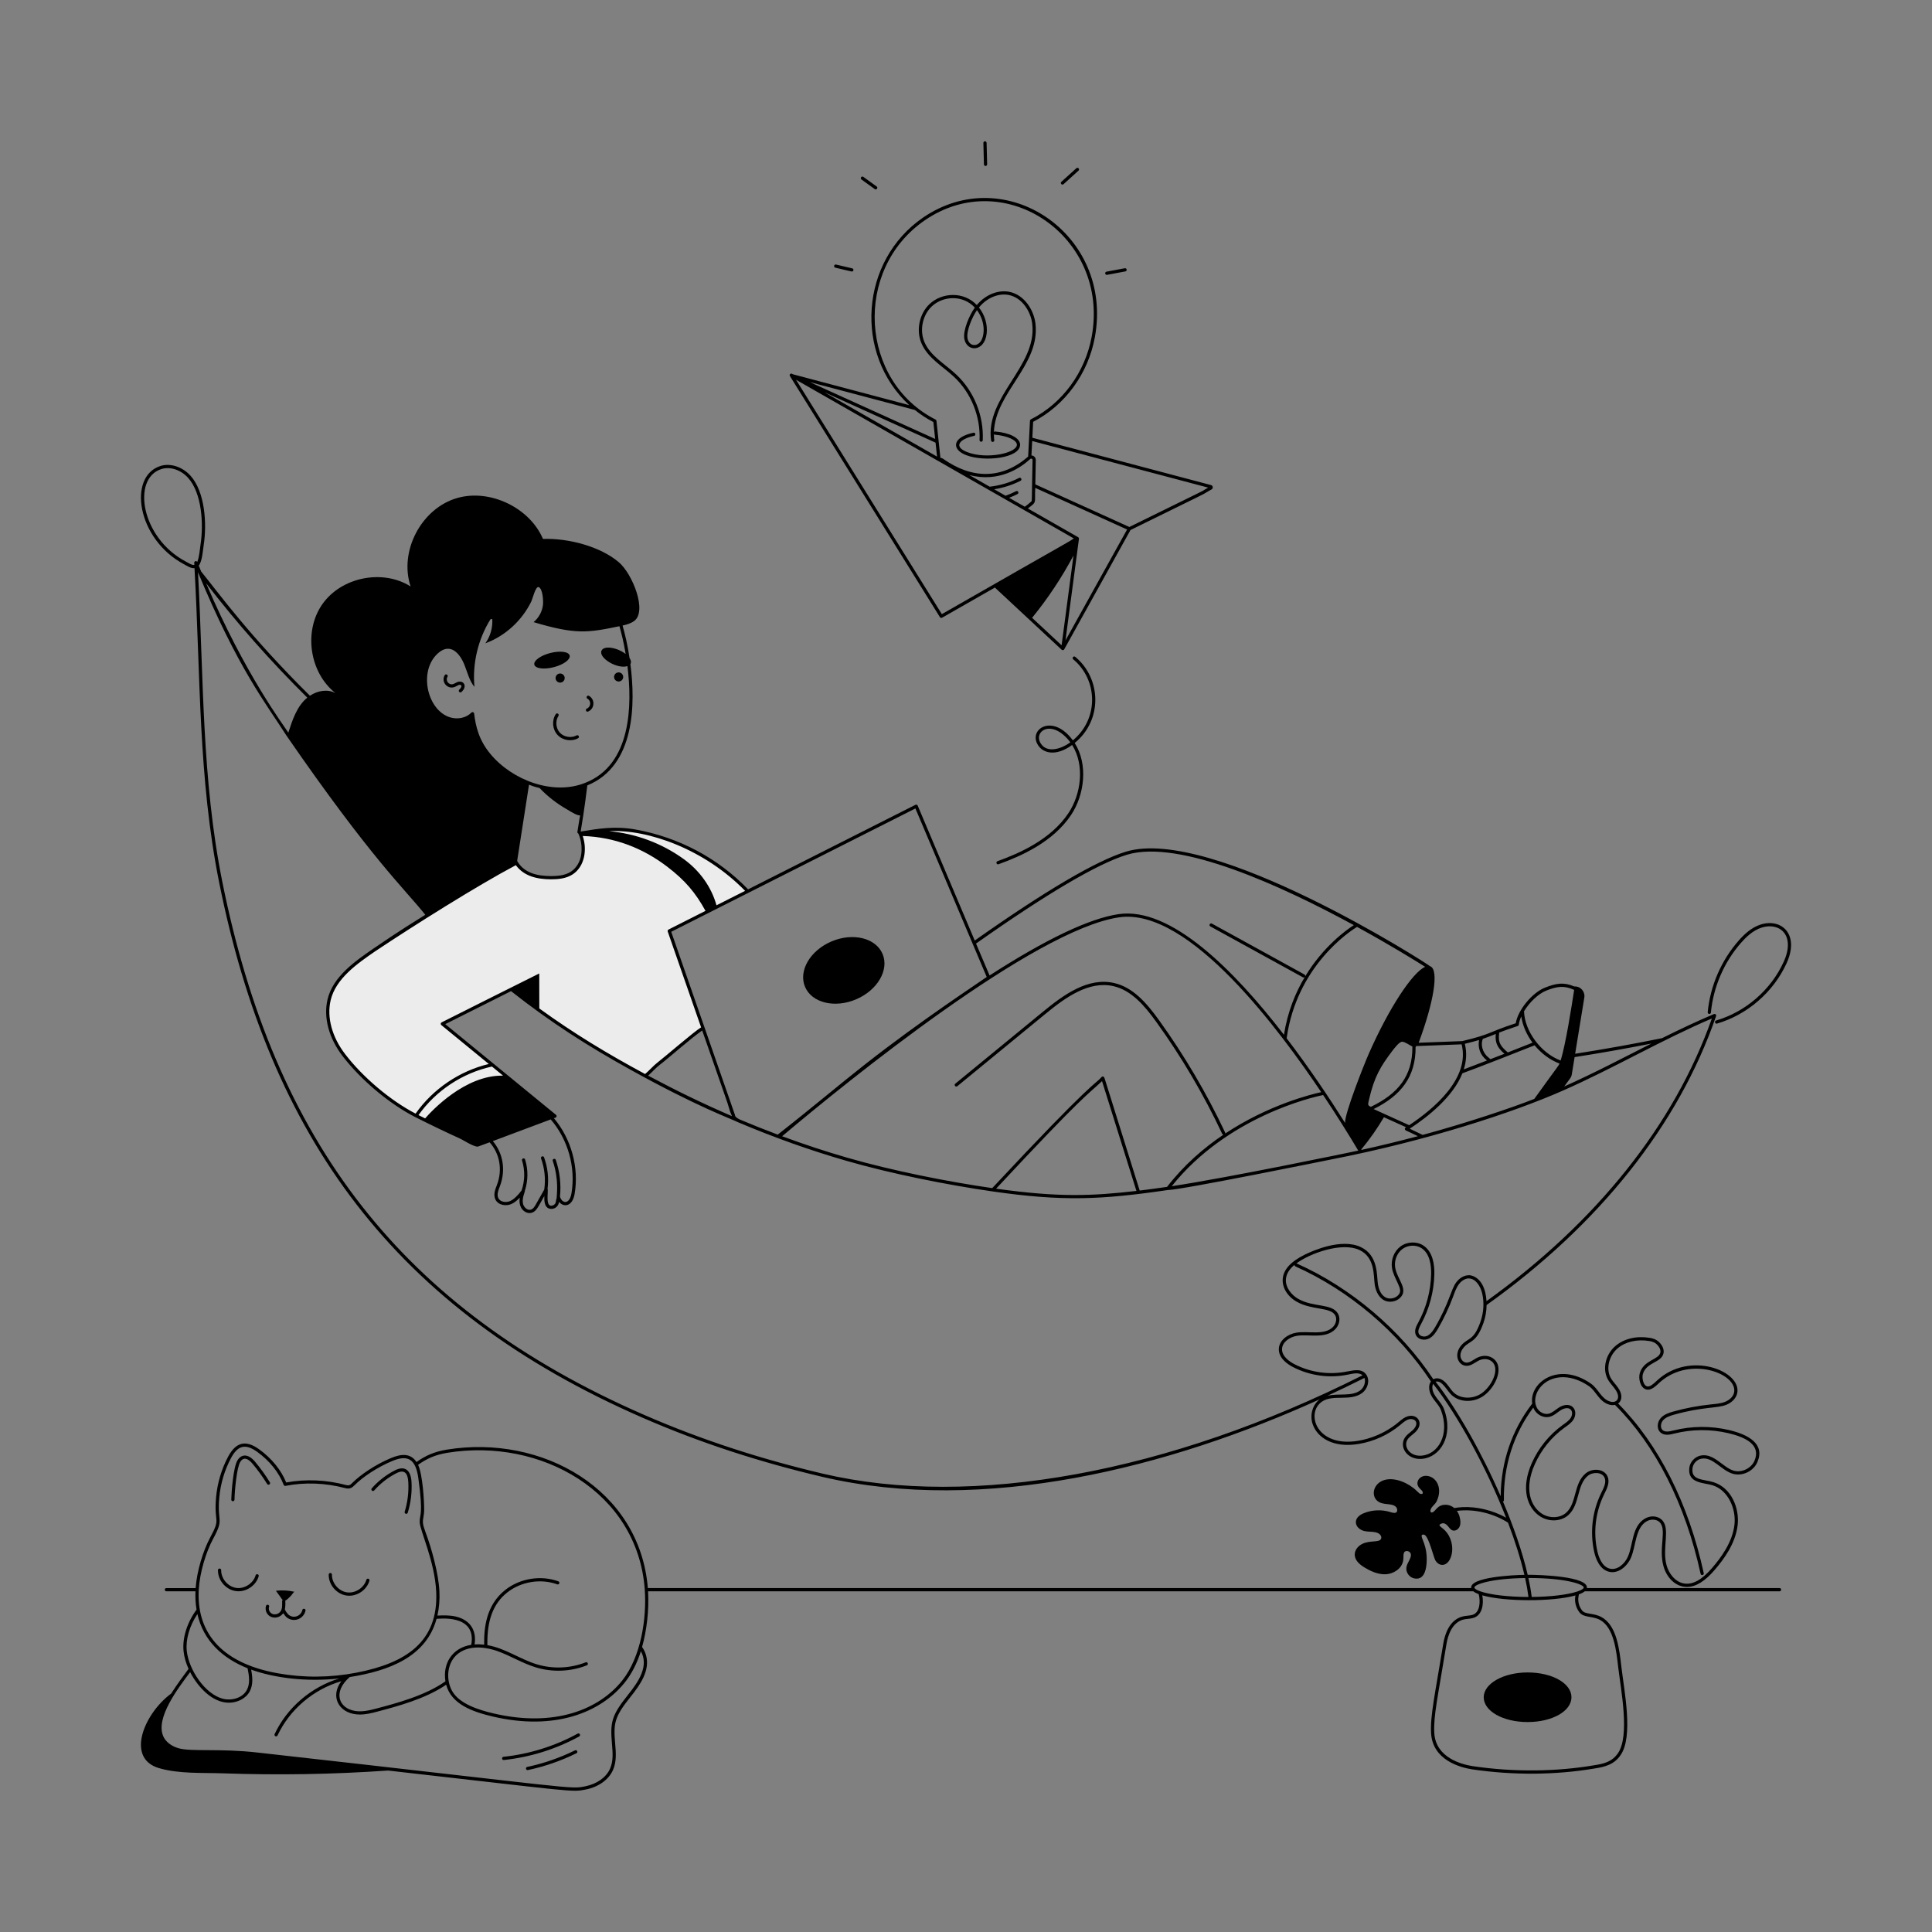 <svg xmlns="http://www.w3.org/2000/svg" enable-background="new 0 0 600 600" viewBox="0 0 600 600" id="creative-employee">
  <rect x="0" y="0" width="600" height="600" fill="#808080" stroke="none"/>
  <path fill="#ececec" d="M232.229,276.805l-12.44,6.28
		c-3.055-5.684-6.333-9.795-12.26-14.32
		c-13.394-10.213-25.785-9.44-27.2-10.01c5.95-0.99,10.95-1.75,17.01-0.64
		C210.779,260.565,222.879,267.005,232.229,276.805z"></path>
  <path fill="#ececec" d="M158.349,307.425l0.42-0.21c12.062,9.542,24.805,17.959,42.25,27.27
		c-0.2-0.12-0.39-0.24-0.58-0.37c1.47-1.2,2.71-2.72,4.21-3.87
		c1.269-0.962,13.037-10.97,13.69-10.97c-2.62-7.537-10.097-28.982-10.5-30.15
		c1.222-0.618-4.426,2.237,11.95-6.04c-3.061-5.696-6.34-9.801-12.26-14.32
		c-13.394-10.213-25.785-9.44-27.2-10.01c-0.02,0-0.04,0.01-0.07,0.01
		c-0.05,0.01-0.1,0.01-0.15,0.02c1.848,4.107,1.313,9.864-2.57,12.36
		c-1.87,1.21-4.2,1.44-6.43,1.43c-3.75-0.018-6.824-0.6-9.5-3.07
		c-0.57-0.54-1.35-1.38-1.49-2.05c0.01-0.01,0.01-0.01,0-0.02
		c-0.01-0.05-0.01-0.11-0.01-0.16c-0.03,0.24-1.04,0.98-1.23,1.17
		l-0.93,0.9"></path>
  <path fill="#ececec" d="M163.619,304.785c-0.101,0.05-5.619,2.815-5.27,2.64
		l-20.98,10.53l34.99,28.66c0,0-23.89,8.95-23.91,8.95
		c-0.82,0.31-4.41-1.97-5.15-2.31c-4.72-2.16-9.4-4.4-14.03-6.74
		c-8.19-4.15-16.88-11.54-22.49-18.86
		c-3.71-4.85-5.97-11.18-4.58-17.13c1.67-7.12,8.74-11.86,14.4-15.76
		c9.805-6.767,29.649-19.054,43.35-26.51"></path>
  <path d="m306.567 51.028-.172-6.663c-.007-.276-.249-.48-.513-.487-.276.007-.494.237-.487.513l.172 6.662C305.585 51.718 306.583 51.693 306.567 51.028zM330.294 57.197l4.647-4.208c.492-.445-.183-1.185-.671-.741l-4.647 4.208C329.125 56.906 329.813 57.634 330.294 57.197zM271.664 58.724c.529.383 1.128-.418.586-.811l-4.129-2.983c-.539-.387-1.121.424-.586.811L271.664 58.724zM552.649 493.185h-59.827c.538-3.642-14.651-4.142-18.386-4.122-1.734-7.522-4.628-15.551-7.666-22.725.166-.083.282-.253.279-.452-.162-10.618 2.997-20.531 9.126-28.745.872 2.205 3.107 3.289 4.951 2.888 1.41-.307 2.43-1.338 3.54-2.053.974-.628 2.297-.961 3.058-.29.701.618.597 1.823.091 2.63-.563.899-1.523 1.533-2.5 2.229-4.193 3.026-7.518 7.125-9.613 11.854-3.505 7.911-1.404 13.901 2.567 16.507 2.73 1.791 6.488 1.646 8.743-.336 3.677-3.233 2.621-9.431 6.121-12.262 1.551-1.254 4.415-1.194 5.191.622.634 1.484-.327 3.253-1.061 4.744-2.774 5.659-3.542 12.163-2.163 18.312.446 1.987 1.64 5.428 4.624 6.147 2.867.687 5.624-1.71 6.76-4.321 1.635-3.761 1.329-9.263 4.872-11.344 1.323-.776 3.04-.689 3.997.204 2.445 2.28-.356 7.99 1.268 13.777.974 3.471 3.706 6.385 7.278 6.385 2.734 0 5.545-1.719 8.558-5.222 2.785-3.238 6.56-8.22 7.195-14.079.551-5.083-1.879-11.441-7.469-13.212-3.208-1.017-7.032-.484-6.561-4.356.168-1.39 1.282-2.623 2.648-2.931 3.595-.815 6.321 3.691 9.945 4.679 2.961.809 6.352-.831 7.561-3.651 2.429-5.664-2.802-8.532-8.772-9.943-5.659-1.337-11.631-1.297-17.271.117-1.363.342-2.553.572-3.338-.064-.864-.7-.674-2.228.082-3.087.849-.966 2.188-1.402 3.487-1.765 8.808-2.461 13.279-1.923 16.095-3.023 1.749-.683 3.022-1.977 3.406-3.461 1.791-6.925-14.767-13.68-25.013-3.959-.86.815-2.039 1.931-2.958 1.664-1.21-.353-1.632-2.7-1.271-3.869 1.143-3.704 5.762-3.426 6.395-6.416.172-.816-.057-1.754-.63-2.574-1.06-1.515-2.251-1.981-3.714-2.214-4.049-.646-7.888.261-10.53 2.489-3.08 2.598-4.154 7.012-2.499 10.266.898 1.765 2.864 3.233 3.224 5.016.341 1.684-.923 2.503-2.485 2.01-2.758-.872-3.537-3.906-5.945-5.578-10.017-6.956-19.184-.326-18.196 6.239-6.334 8.198-9.702 18.113-9.792 28.76-5.903-13.593-13.507-26.981-20.208-35.555 2.001-.641 3.521 2.849 5.073 4.219 2.555 2.254 6.792 2.313 9.856.139 3.931-2.791 6.695-9.448 2.566-11.832-1.415-.818-3.237-.753-4.875.171-1.112.63-2.137 1.498-3.216 1.352-.864-.121-1.605-1.001-1.687-2.006-.074-.914.33-1.937 1.108-2.807 1.851-2.065 3.83-1.276 6.021-7.463.643-1.813.969-3.719.991-5.596 34.993-24.96 59.636-55.985 71.268-89.733.141-.409-.271-.792-.666-.624-5.446 2.287-10.818 4.848-16.094 7.474-8.914 1.818-17.979 3.437-27.01 4.849l2.847-17.443c.302-1.836-1.151-3.565-3.095-3.454-3.336-1.423-5.678-.989-9.067.339-4.06 1.593-8.477 6.997-9.13 11.086-8.978 2.919-7.163 3.266-16.544 5.522-.009.002-.016.009-.025.012l-13.582.518c4.684-12.589 6.348-22.54 3.645-23.734-.035-.015-.073-.02-.109-.033-.642-.699-67.845-43.754-94.488-35.565-9.181 2.822-24.969 12.108-46.915 27.585-.087-.205-17.251-40.798-17.718-41.901-.054-.127-.158-.227-.289-.274-.13-.048-.273-.039-.397.023l-51.985 26.257c-9.353-9.691-21.41-16.113-34.9-18.573-6.294-1.153-11.516-.303-17.028.613-.018-.014-.034-.028-.052-.042.232-1.456 1.166-6.867 2.053-14.275 14.887-6.071 14.981-25.43 13.373-37.709.027-.044.07-.078.091-.126.218-.494.063-1.101-.35-1.721-.655-4.308-1.391-7.347-2.169-10.094 1.271-.285 2.544-.643 3.592-1.406 4.159-3.029-.536-14.652-4.724-18.23-5.809-4.963-15.744-7.531-23.59-7.265-4.089-9.655-16.412-15.623-26.597-12.714-11.13 3.17-18.16 16.49-14.51 27.47-8.7-5.47-21.48-2.91-27.39 5.49-5.92 8.4-4.02 21.3 4.07 27.64-2.481-1.341-5.56-.765-7.951.808-18.893-18.69-28.382-31.945-33.763-38.56-.251-.608-.503-1.224-.754-1.841 1.087-1.354 1.292-4.83 1.53-6.366 1.044-6.737.399-16.607-4.129-21.594-2.491-2.744-6.217-3.945-9.27-2.996-10.237 3.192-7.377 22.73 7.275 30.523 1.051.56 2.173 1.348 3.271 1.213 1.9 33.828 1.136 65.042 7.65 97.591 15.799 78.733 54.104 132.554 131.661 166.321 17.78 7.75 36.253 13.719 55.585 18.278 50.307 11.819 107.883-2.893 154.565-24.069-2.216 1.616-3.171 4.888-2.21 7.713 1.403 4.126 6.252 7.495 14.287 6.164 4.744-.787 9.208-2.827 12.907-5.9.819-.688 1.635-1.427 2.573-1.724.811-.257 1.922-.072 2.301.675.418.823-.182 1.919-.963 2.641-.908.839-2.067 1.51-2.675 2.717-1.445 2.866 1.12 6.569 5.487 6.219 5.711-.47 9.96-7.13 6.89-15.426-.948-2.562-3.491-3.96-3.633-6.63-.025-.478.076-.897.26-1.234 7.684 9.846 16.558 26.043 22.64 41.552-4.062-2.269-9.096-3.507-13.583-3.276-.84.043-1.674.147-2.503.28-1.422-1.213-3.529-1.366-4.903-.358-.719.527-1.205 1.447-1.849 1.69-.495.186-.72-.129-.65-.614.161-1.11 1.38-1.669 1.941-2.846 1.852-3.881.058-7.337-2.743-7.824-2.229-.38-3.726 1.438-3.101 3.015.256.648.809 1.046 1.177 1.455.264.292.455.709.308.944-.127.201-.506.221-.766.112-.186-.078-.312-.121-1.036-.851-2.456-2.447-6.668-4.296-9.853-3.485-3.63.925-4.525 4.822-2.373 6.587 1.7 1.396 4.307.549 5.653 1.75.51.455.679 1.461.134 1.809-.528.333-1.52-.049-1.865-.154-2.671-.807-5.567-.678-8.156.364-1.517.611-2.397 1.551-2.478 2.646-.107 1.443 1.191 2.541 2.529 2.88 1.215.307 2.363.166 3.473.387 1.722.344 2.18 1.525 1.736 2.189-.688 1.031-3.299.297-5.676 1.404-1.472.685-2.421 2.003-2.418 3.359.003 1.448.984 2.751 3 3.982 1.609.981 4.048 2.254 6.675 2.129 2.321-.126 4.997-1.695 5.384-4.354.203-1.387-.261-2.805 1.132-2.863.476-.007.981.303 1.162.749.523 1.294-1.152 2.801-1.323 4.437-.151 1.456.881 2.926 2.301 3.277 2.785.692 3.782-1.823 3.983-4.695.384-5.49-1.926-7.927-1.499-8.673.151-.265.642-.26.927-.081 1.334.832 2.748 6.967 3.317 7.929.46.777 1.183 1.282 1.934 1.351 3.509.294 5.126-7.677.141-11.463-.272-.207-.837-.637-.807-.886.04-.332.837-.623 1.242-.566 1.518.21 1.736 2.216 3.211 2.285.895.029 2.045-.83 2.038-2.473-.005-1.394-.396-2.674-1.099-3.659 5.564-.724 11.508.862 15.882 3.657 2.151 5.642 3.905 11.155 5.08 16.205-3.477.064-17.016.692-16.51 4.11H201.193c-2.499-30.741-32.928-47.775-62.364-43.003-3.924.638-6.635 1.839-9.479 3.857-1.86-2.813-4.76-2.544-7.88-1.25-5.006 2.076-9.609 5.308-11.934 7.622-.722.718-1.05 1.045-2.051.779-6.13-1.638-12.553-1.913-18.604-.799-1.562-3.865-4.532-7.511-8.406-10.305-4.196-3.027-7.238-2.174-9.608 2.249-2.062 3.849-3.362 8.219-3.759 12.638-.748 8.331 1.622 6.111-1.823 12.496-2.183 4.044-4.143 10.366-4.525 15.718h-9.09c-.662 0-.661 1 0 1h9.035c-.07 1.763.003 3.696.333 5.693 0 0-0.0 0-0.0.001-2.96 4.025-4.464 8.866-4.024 12.951.197 1.806.726 3.639 1.545 5.447-.946 1.236-3.857 5.211-5.401 7.668-8.413 6.202-14.222 20.121-3.757 23.16 6.15 1.81 13.44 1.39 19.81 1.61 17.126.607 33.992.331 51.304-.864 58.31 6.593 56.949 6.802 61.526 5.864 3.876-.796 6.981-3.029 8.305-5.974 1.19-2.628.939-5.528.696-8.333-.548-6.321-.227-8.188 4.808-14.483 2.951-3.689 6.105-8.152 4.782-12.884-.263-.935-.68-1.792-1.23-2.557 1.431-5.068 2.209-11.404 1.856-17.298h256.294c.404.333.977.633 1.683.9.588 2.376.363 5.765-1.983 6.428-.815.236-1.771.239-2.7.414-4.432.907-5.864 5.705-6.323 8.485-2.521 15.487-4.122 22.481-3.789 27.896.512 8.338 9.054 10.585 12.708 11.166 13.014 1.933 26.244 1.738 38.014-.254 3.432-.521 6.139-1.28 8.129-4.163 3.997-5.767 1.154-19.694.262-27.32-.639-5.462-1.391-12.951-6.228-15.563-2.559-1.355-4.999-.714-6.023-2.068-.709-.912-1.112-2.043-1.166-3.274-.022-.451.099-1.073.2-1.688.777-.282 1.406-.6 1.84-.957h60.474C553.311 494.185 553.311 493.185 552.649 493.185zM484.378 427.745c2.907-.279 6.139.693 9.095 2.747 2.247 1.561 3.064 4.715 6.214 5.71.65.205 1.284.22 1.853.091 12.65 12.636 21.847 30.768 26.598 52.467.14.645 1.118.433.977-.214-4.758-21.736-13.957-39.932-26.607-52.69.066-.048.145-.08.206-.135.699-.628.961-1.58.739-2.68-.431-2.13-2.446-3.566-3.312-5.271-1.427-2.805-.438-6.78 2.251-9.048 2.419-2.041 5.965-2.867 9.728-2.267 1.49.238 2.289.709 3.052 1.8.415.593.586 1.247.471 1.793-.477 2.253-5.122 2.278-6.372 6.328-.524 1.695.108 4.591 1.947 5.124 1.738.508 3.359-1.447 4.465-2.397 9.548-8.233 24.302-2.27 22.816 3.482-.304 1.174-1.351 2.213-2.802 2.779-1.328.519-2.848.638-4.35.787-3.929.4-7.848 1.142-11.65 2.205-1.443.403-2.939.896-3.968 2.068-1.121 1.276-1.291 3.446.039 4.524 1.238 1.005 2.957.573 4.211.257 5.486-1.375 11.294-1.415 16.798-.113 5.265 1.244 10.223 3.586 8.083 8.575-1.003 2.339-3.923 3.748-6.379 3.08-3.391-.924-6.249-5.637-10.429-4.689-1.764.399-3.202 1.991-3.42 3.786-.597 4.917 4.556 4.576 7.252 5.43 4.898 1.552 7.292 7.397 6.776 12.151-.605 5.582-4.262 10.397-6.959 13.534-3.152 3.666-5.995 5.239-8.684 4.803-2.796-.45-4.742-3.129-5.431-5.584-1.543-5.5 1.365-11.519-1.548-14.238-1.26-1.174-3.431-1.364-5.186-.334-4.073 2.393-3.621 7.986-5.283 11.807-.974 2.237-3.27 4.31-5.609 3.747-2.458-.592-3.488-3.633-3.883-5.394-1.33-5.929-.589-12.198 2.084-17.653.883-1.795 1.877-3.717 1.083-5.577-1.052-2.46-4.677-2.674-6.74-1.006-3.872 3.132-2.747 9.295-6.152 12.289-1.929 1.695-5.167 1.803-7.534.251-3.493-2.292-5.544-7.724-2.202-15.266 2.024-4.568 5.234-8.527 9.284-11.449 1.045-.744 2.095-1.443 2.762-2.509.717-1.145.863-2.905-.278-3.911-1.23-1.085-3.064-.571-4.261.199-1.093.706-2.053 1.665-3.211 1.917-1.311.284-2.809-.448-3.557-1.743C475.419 433.957 478.331 428.33 484.378 427.745zM459.75 410.553c-2.078 5.865-3.797 4.867-5.824 7.13-2.525 2.82-1.191 6.14 1.186 6.47 1.482.207 2.735-.844 3.846-1.471 1.306-.738 2.794-.806 3.883-.176 3.36 1.941.707 7.77-2.646 10.151-2.65 1.883-6.436 1.851-8.615-.073-1.303-1.15-2.173-3.331-3.979-4.207-.887-.431-1.75-.429-2.463-.028-10.177-15.377-25.601-28.465-42.425-35.959-.035-.016-.071-.017-.106-.024 4.41-3.258 14.21-6.671 19.539-4.186 4.983 2.322 4.364 8.097 4.79 10.792.211 1.34.869 3.75 2.892 4.837 1.495.804 3.594.518 4.885-.661 2.922-2.671-.841-5.8-1.433-9.531-.341-2.153.55-4.444 2.219-5.701 1.716-1.295 4.224-1.416 5.963-.29 2.569 1.663 3.042 5.28 2.985 8.021-.107 5.245-1.489 10.454-3.997 15.062-.578 1.062-1.37 2.517-.747 3.878.671 1.467 2.685 1.822 4.107 1.103 1.302-.658 2.125-1.947 2.795-3.103 1.84-3.175 3.417-6.529 4.689-9.97.474-1.293.938-2.646 1.713-3.72 1.435-1.99 3.222-1.89 3.122-1.859 2.104 0 3.603 2.297 4.155 4.573C460.977 404.456 460.786 407.632 459.75 410.553zM512.848 324.087c-8.759 4.426-17.755 9.178-27.063 13.322l1.814-2.474c.28-.38.47-.82.54-1.29l.873-5.348C496.973 327.056 504.955 325.646 512.848 324.087zM422.845 357.106c-.03-.051-.061-.104-.092-.156 2.719-3.236 5.004-6.56 7.035-9.984l6.879 3.106c-.179.115-.407.236-.387.553.031.521.392.374 4.046 2.227C434.561 354.389 428.733 355.816 422.845 357.106zM363.891 368.386c17.268-21.652 43.916-27.68 47.024-28.317 4.216 6.31 8.567 13.293 10.904 17.263C419.602 357.812 381.438 365.753 363.891 368.386zM353.942 369.736c-15.001-47.865-9.851-31.655-10.998-35.079-.132-.396-.672-.468-.898-.106-2.212 2.467-2.43.729-33.901 34.43-13.971-2.016-31.22-5.451-45.026-9.446-6.702-1.932-13.501-4.177-20.225-6.665 20.409-17.215 78.211-64.074 104.61-67.98 21.902-3.246 50.383 35.792 62.812 54.285-3.187.693-16.379 3.96-29.805 12.843.017-.098.015-.201-.031-.298-5.756-12.242-12.687-24.011-20.602-34.981-3.712-5.146-7.958-10.095-13.84-11.448-8.123-1.871-15.655 3.601-22.081 8.872l-27.287 22.389c-.51.419.121 1.192.635.773l27.287-22.389c6.241-5.121 13.543-10.438 21.221-8.671 5.56 1.279 9.656 6.07 13.254 11.058 7.878 10.92 14.777 22.636 20.507 34.822.069.146.204.225.35.258-6.122 4.124-12.258 9.426-17.484 16.195C358.792 369.131 354.917 369.62 353.942 369.736zM352.931 369.855c-13.783 1.568-23.963 2.047-43.582-.702 27.589-29.58 28.348-29.093 32.894-33.399C342.571 336.796 352.645 368.944 352.931 369.855zM442.591 300.253c-3.983 1.798-11.205 12.748-17.462 26.901-1.509 3.422-7.527 18.607-7.416 21.564-4.651-7.391-10.946-16.857-18.134-26.269 3.132-22.412 19.594-33.213 21.857-34.599C431.949 293.61 439.987 298.607 442.591 300.253zM453.924 324.33c2.636 10.515-8.536 19.972-16.291 25.111l-11.039-5.014c8.471-4.181 13.083-9.985 13.034-19.248.111-.112.128-.206.137-.308L453.924 324.33zM425.739 343.727c-1.001-.436-.962-.611-.582-2.202 1.624-7.19 3.706-10.492 7.189-15.09.735-.969 2.278-2.977 3.141-2.922.837.071 2.215.997 3.141 1.523C438.72 334.181 434.149 339.688 425.739 343.727zM441.815 352.457l-4.015-1.927c5.715-3.739 13.449-9.886 16.358-17.209 4.693-1.689 17.79-6.851 22.432-8.691 2.079 2.518 4.76 4.548 7.723 5.663-.362.86.087-.024-7.822 10.977C469.749 343.952 455.633 348.714 441.815 352.457zM480.232 307.63c3.263-1.278 5.46-1.67 8.637-.206-.757 4.917-2.667 17.185-4.211 21.93-6.111-2.314-11.133-9.035-11.361-15.292C474.985 311.286 477.714 308.619 480.232 307.63zM471.343 318.641c.187-.06.321-.225.343-.42.089-.796.363-1.666.761-2.554.419 2.857 1.669 5.692 3.494 8.146-2.648 1.05-4.248 1.678-7.68 3.032-2.178-1.898-3.12-2.976-2.672-6.17C466.933 320.146 468.675 319.502 471.343 318.641zM464.529 321.098c-.295 2.848.623 4.364 2.686 6.159-1.0.395-3.891 1.511-4.353 1.683-.266-.223-.327-.303-.618-.537-1.985-1.596-2.439-4.152-1.741-5.775C461.889 322.178 463.096 321.682 464.529 321.098zM459.337 322.99c-.456 2.403.375 4.659 2.281 6.192.074.06.134.11.187.157-2.391.908-4.996 1.941-7.214 2.76.802-2.534 1.005-5.196.332-7.939C456.793 323.705 458.197 323.328 459.337 322.99zM349.926 265.463c16.317-5.018 48.49 9.859 70.509 21.841-2.326 1.505-9.496 6.639-15.104 15.924.076-.225-.008-.477-.223-.596l-28.732-15.795c-.58-.319-1.061.558-.481.876l28.732 15.795c.201.111.437.078.611-.128-2.903 4.846-5.362 10.82-6.497 17.976-15.625-20.252-35.254-39.851-51.385-37.456-9.05 1.339-22.52 7.753-40.034 19.041-.047-.101-4.164-9.807-4.207-9.908C325.069 277.541 340.82 268.262 349.926 265.463zM306.434 303.409c-2.498 1.817-19.888 13.116-37.733 27.103-7.596 5.945-16.014 13.107-27.172 21.854-3.906-1.462-7.839-3.032-11.786-4.698-1.729-.879-1.377-1.192-1.515-1.473-.037-.076-11.382-32.738-19.772-56.82l75.831-38.302C289.646 263.745 306.227 302.977 306.434 303.409zM167.488 313.184l-.019-10.864c-4.204 2.058-30.186 15.12-30.324 15.189-.321.161-.374.602-.093.833l14.751 12.083c-9.112 2.188-17.338 7.753-22.737 15.418-7.805-4.057-16.353-11.265-21.891-18.491-4.087-5.343-5.723-11.435-4.49-16.712 1.59-6.781 8.379-11.457 13.835-15.213 12.202-8.12 31.513-20.288 43.677-26.74 2.544 3.464 6.631 4.369 10.909 4.389 2.002-.003 4.608-.154 6.703-1.509 3.782-2.431 4.594-7.751 3.157-11.944 10.011.332 18.726 3.798 26.259 9.541 5.549 4.236 8.784 8.075 11.874 13.712l-11.485 5.805c-.224.113-.329.373-.248.609.049.141 8.499 24.397 10.365 29.761-2.313 1.413-11.323 9.234-13.386 10.798-1.458 1.119-2.638 2.535-4.005 3.698C188.658 327.265 178.178 320.938 167.488 313.184zM172.608 360.22c-.213-.626-1.16-.304-.946.322 2.015 5.909 1.206 10.555 1.206 11.608-.254.606-.126.743-.312 1.345-.125.399-.494.748-.941.888-2.413.767-1.227-4.426-1.562-5.188.416-3.287.05-6.651-1.085-9.766-.226-.62-1.167-.28-.939.343 1.122 3.079 1.461 6.416.99 9.66-.934 1.695-1.701 2.961-2.465 4.366-.462.852-.939 1.635-1.684 1.869-1.056.335-2.192-.728-2.442-1.815-.407-1.77.654-3.695.586-4.109 1.013-3.111 1.044-6.521.063-9.644-.198-.631-1.152-.332-.954.3.948 3.022.896 6.332-.147 9.321-1.239 1.648-2.453 2.778-3.519 3.264-1.239.565-3.054.349-3.678-.862-.552-1.073-.037-2.413.461-3.71 2.002-5.22.842-10.455-2.184-14.034 3.198-1.195 8.653-3.238 17.977-6.732 5.351 6.192 7.818 14.901 6.438 22.966-.595 3.466-2.81 3.266-3.536 1.12-.007-.019-.02-.034-.029-.052C174.295 367.83 173.856 363.88 172.608 360.22zM132.024 347.331c-.691-.342-1.379-.685-2.057-1.026 5.408-7.616 13.684-13.091 22.81-15.083l3.454 2.829C144.393 333.816 133.982 345.081 132.024 347.331zM167.576 244.736c2.444 2.561 5.353 4.84 8.503 6.619.708.413 3.055 1.979 4.083 1.878-.215 1.168-.153.741-.847 5.094-.061.378.234.479.321.58.075.305 1.363 2.691.876 6.376-.287 2.286-1.5 4.32-3.246 5.443-1.875 1.212-4.283 1.336-6.156 1.35-4.286-.02-8.342-.949-10.486-4.66.322-2.407-1.371 8.756 3.665-23.714C166.073 244.39 166.848 244.551 167.576 244.736zM201.285 334.049c1.269-1.13 2.389-2.426 3.667-3.406 2.697-2.045 9.56-8.164 13.121-10.617 8.384 24.093 7.626 21.712 8.198 23.652.28.953.57 1.936 1.015 2.864.003.029.016.055.021.084C218.016 342.616 209.936 338.664 201.285 334.049zM231.398 276.664l-8.886 4.486c-1.615-5.806-5.301-10.821-10.15-14.333-6.771-4.904-14.887-7.953-23.217-8.686C201.342 257.464 218.902 263.842 231.398 276.664zM192.368 194.479c.664 2.334 1.282 4.753 1.936 8.623-2.459-1.94-6.721-2.792-7.502-1.023-.988 2.236 4.909 5.807 8.054 4.786 1.518 12.1 1.251 30.626-13.094 36.246-9.991 4.042-22.71-.823-29.458-8.957-3.62-4.352-4.571-8.609-5.059-12.561-.051-.417-.565-.588-.855-.287-1.594 1.648-4.293 2.229-6.717 1.441-7.161-2.31-9.867-14.761-3.385-20.098 3.528-2.904 6.414.022 7.938 3.807.943 2.344 1.514 4.919 3.121 6.874-.677-7.29 1.106-14.781 4.966-21l.564-.122c.18 2.671-.579 5.401-2.144 7.575 6.157-2.261 11.382-7.051 14.282-13.023.377-.776 1.323-4.797 2.273-4.43 1.304.505 1.458 4.368 1.343 5.444-.225 2.096-1.295 4.089-2.918 5.436C178.694 197.086 182.441 196.55 192.368 194.479zM95.432 216.663c-3.218 2.615-4.647 7.011-5.89 10.86-1.201-1.938-13.434-17.999-25.534-46.394C73.57 193.542 84.074 205.418 95.432 216.663zM57.607 174.346c-13.822-7.352-16.76-25.785-7.447-28.686 2.689-.839 5.998.252 8.232 2.713 4.321 4.758 4.869 14.399 3.881 20.769-.18 1.16-.386 3.95-1.019 5.379-.259-.479-.965-.26-.933.263.013.217.022.434.035.651C59.653 175.587 58.642 174.896 57.607 174.346zM255.534 457.658c-19.306-4.553-37.729-10.512-55.415-18.222-75.604-32.917-114.964-85.287-131.08-165.6-6.422-32.087-5.763-63.097-7.552-96.123 12.302 29.805 21.331 41.081 27.45 50.695 26.445 38.325 36.375 47.254 43.146 55.688-9.209 5.699-13.203 8.544-16.13 10.505-5.597 3.854-12.562 8.651-14.241 15.809-1.302 5.57.4 11.966 4.67 17.548 5.724 7.468 14.618 14.927 22.661 19.002 4.441 2.245 9.167 4.515 14.047 6.749.708.324 3.904 2.381 5.181 2.381.134 0 .251-.019.354-.058l-.005-.014c.28-.095 1.073-.386 3.433-1.267 2.963 3.292 4.178 8.271 2.251 13.302-.55 1.432-1.174 3.055-.416 4.526.894 1.735 3.296 2.078 4.981 1.314.821-.374 1.677-1.03 2.557-1.958-.588 3.529 1.963 5.246 3.741 4.686 1.435-.451 1.886-1.724 3.88-5.201-.043 1.42.041 2.922.921 3.604 1.154.897 3.302.375 3.666-1.772 1.439 1.804 4.15 1.452 4.82-2.471 1.409-8.233-1.049-17.114-6.425-23.509.17-.064.332-.124.504-.189.359-.135.44-.61.142-.855-4.875-3.993-28.927-23.693-34.395-28.172l20.43-10.25c12.419 9.799 23.81 17.032 36.929 24.312 21.173 11.754 31.384 15.283 33.751 16.492l.003-.006c10.954 4.621 22.017 8.595 33.445 11.89 13.955 4.038 31.39 7.499 45.358 9.505l0-.001c.023.005.044.009.06.011 21.859 3.157 33.892 2.566 54.434-.438.002 0.0.005.003.007.003 4.057 0 50.648-9.482 50.786-9.509 29.684-5.782 56.564-14.596 71.896-21.373 15.676-6.902 30.554-15.695 46.254-22.397-11.649 32.961-35.82 63.276-69.982 87.783-.057-.92-.182-1.827-.394-2.704-1.332-5.495-5.252-5.412-5.128-5.338-1.435 0-2.905.851-3.931 2.274-1.632 2.26-2.125 6.297-6.457 13.774-.979 1.691-2.334 3.51-4.246 2.839-.292-.103-.683-.316-.882-.753-.383-.838.098-1.847.716-2.984 2.584-4.748 4.008-10.115 4.119-15.519.061-2.996-.486-6.968-3.442-8.881-2.078-1.345-5.067-1.207-7.108.331-1.956 1.474-3.002 4.149-2.604 6.656.261 1.65 1.061 3.114 1.748 4.626.846 1.861 1.229 2.885-.002 4.011-.977.893-2.619 1.119-3.737.518-1.643-.883-2.195-2.956-2.378-4.113-.405-2.577.191-8.959-5.354-11.542-5.985-2.789-14.782 1.098-17.336 2.355-4.354 2.145-6.601 4.588-6.869 7.47-.249 2.676 1.414 5.463 4.237 7.102 4.831 2.807 10.605 1.612 12.08 4.325.573 1.053.255 2.6-.739 3.598-2.677 2.687-7.551 1.14-11.312 1.738-2.625.417-5.439 2.351-5.484 5.11-.046 2.871 2.783 4.751 4.474 5.617 5.217 2.671 11.251 3.491 16.992 2.31 1.547-.321 3.375-.784 4.545.205C362.943 457.406 301.879 468.547 255.534 457.658zM423.748 427.927c.488 1.291-.174 3.032-1.297 3.866-2.713 2.012-6.808.813-10.24 1.696C416.077 431.703 419.926 429.853 423.748 427.927zM447.53 437.987c2.824 7.632-.964 13.666-6.034 14.082-3.59.301-5.584-2.646-4.513-4.771.491-.975 1.559-1.599 2.461-2.433 3.012-2.783.764-5.98-2.319-5.003-1.027.325-1.837 1.006-2.621 1.665-.199.126-4.958 4.637-12.722 5.925-13.008 2.16-16.403-8.649-11.215-12.175 3.447-2.344 8.779.062 12.479-2.681 1.591-1.18 2.479-3.717 1.365-5.534-.003-.008-.002-.016-.006-.023-.009-.017-.024-.028-.034-.044-1.329-2.048-3.716-1.488-5.959-1.077-5.518 1.137-11.319.349-16.334-2.22-1.484-.76-3.968-2.382-3.93-4.71.036-2.215 2.418-3.786 4.641-4.14 3.694-.585 8.794 1.059 11.862-2.02 1.316-1.321 1.698-3.332.909-4.782-1.833-3.37-7.647-1.918-12.457-4.711-2.038-1.183-3.985-3.542-3.743-6.145.147-1.579 1.024-3.028 2.655-4.379-.014.204.094.403.291.491 16.701 7.439 32.009 20.445 42.083 35.721-.388.539-.597 1.247-.555 2.039C444 434.159 446.646 435.599 447.53 437.987zM66.164 477.942c3.578-6.629 1.217-4.845 1.939-12.881.385-4.287 1.646-8.524 3.645-12.255 2.014-3.761 4.326-4.664 8.141-1.911 3.846 2.776 6.762 6.412 8.208 10.24.086.228.325.36.563.314 6.023-1.173 12.441-.929 18.565.706 1.553.414 2.231-.257 3.014-1.036 2.368-2.356 6.848-5.431 11.612-7.407 4.644-1.925 7.211-.776 8.052 5.25 1.666 11.941.359 11.17.432 13.775.073 2.542 4.681 12.162 5.129 21.545.746 15.618-9.411 22.217-24.761 25.179-8.129 1.567-16.332 1.635-24.381.2-18.556-3.307-25.303-13.583-24.597-25.963 0-.004.002-.008.002-.013 0-.003-.001-.005-.002-.008C62.033 488.367 63.977 481.993 66.164 477.942zM146.352 510.811c-5.826.907-8.929 5.716-8.018 11.338-6.317 4.451-15.107 6.779-21.553 8.482-2.098.556-4.326 1.07-6.493.72-5.149-.827-6.996-5.888-1.695-10.521 12.216-1.935 23.765-6.262 26.986-18.087C135.786 502.811 148.121 500.981 146.352 510.811zM61.308 501.263c1.847 8.235 7.71 13.697 15.582 16.832.479 2.326.822 4.737-.203 6.688-1.391 2.654-4.843 3.421-7.388 2.797-5.61-1.379-10.652-9.003-11.292-14.858C57.619 509.138 58.857 504.921 61.308 501.263zM195.068 526.299c-5.177 6.473-5.597 8.563-5.024 15.195.243 2.8.472 5.445-.611 7.836-1.193 2.653-4.033 4.674-7.595 5.405-4.954 1.014-1.78.719-101.942-10.477-11.67-1.327-20.562-.174-24.507-1.343-2.204-.644-3.904-1.977-4.664-3.655-2.551-5.677 4.554-14.929 8.321-19.963 2.366 4.562 6.854 9.495 12.016 9.495 2.759 0 5.359-1.349 6.511-3.545 1.078-2.054.862-4.421.421-6.731 7.025 2.545 17.051 3.889 27.4 2.744-8.69 2.597-16.271 9.054-20.102 17.271-.28.6.626 1.022.906.423 3.761-8.067 11.249-14.39 19.808-16.839-.215.288-.415.579-.587.875-2.747 4.658.36 9.475 6.356 9.475 1.799 0 3.574-.42 5.262-.868 6.403-1.692 15.092-3.996 21.524-8.394 1.618 6.096 8.189 8.4 14.434 9.877 19.326 4.529 33.601-1.252 41.035-10.565 2.123-2.666 3.793-5.913 5.004-9.715C201.565 517.447 198.324 522.228 195.068 526.299zM193.248 521.893c-7.148 8.955-20.968 14.681-40.024 10.215-4.442-1.05-10.606-2.92-12.847-7.013-1.977-3.613-1.576-8.846 1.886-11.543 4.081-3.137 9.787-1.635 12.051-.844 4.118 1.43 7.936 3.852 12.068 5.106 5.187 1.582 10.822 1.356 15.87-.633.615-.243.249-1.172-.367-.931-4.837 1.907-10.239 2.123-15.211.607-5.19-1.576-9.761-4.988-15.329-5.946.004-.028.016-.054.015-.084-.135-7.678 1.832-12.854 6.188-16.288 4.285-3.378 10.37-4.362 15.501-2.509.619.227.964-.715.34-.94-5.45-1.968-11.91-.923-16.46 2.665-6.043 4.764-6.65 11.976-6.569 17.017-.94-.111-1.947-.152-2.977-.076.715-4.641-1.616-7.724-5.978-8.697-1.877-.41-3.819-.345-5.566-.264.527-2.334.752-4.85.625-7.498-.27-5.648-2.463-13.433-4.288-18.336-1.008-2.703-.949-3.21-.656-4.939.097-.572.197-1.164.202-1.771.029-3.251-.483-11.309-1.88-14.273 2.662-1.921 5.324-3.125 9.146-3.746 28.929-4.693 59.037 12.117 61.246 42.484-.001.011-.006.021-.006.032 0 .017.008.031.01.048C200.869 502.621 199.05 514.604 193.248 521.893zM474.863 490.061c11.147 0 16.979 1.923 16.979 2.954 0 .668-2.395 1.37-2.11 1.275-2.948.983-8.274 1.608-14.043 1.663-.231-1.864-.577-3.835-1.025-5.89C474.732 490.063 474.795 490.061 474.863 490.061zM473.643 490.074c.452 2.052.802 4.021 1.037 5.883-6.141-.013-11.825-.67-14.867-1.722-.217-.088-1.163-.381-1.664-.806-.064-.104-.264-.232-.264-.414C457.885 492.023 463.3 490.209 473.643 490.074zM490.508 500.713c1.34 1.771 3.954 1.075 6.345 2.341 4.424 2.39 5.121 9.793 5.706 14.797.8 6.838 3.668 21.212-.091 26.635 0 0 0 0-0.0 0-1.816 2.63-4.307 3.265-7.465 3.744-11.427 1.936-24.577 2.204-37.704.253-3.411-.542-11.395-2.623-11.862-10.239-.322-5.239 1.148-11.508 3.778-27.672.417-2.526 1.691-6.881 5.529-7.666.887-.166 1.854-.164 2.783-.434 2.76-.781 3.342-4.241 2.813-7.026 6.93 1.995 21.833 2.025 28.927.034-.083.495-.15.964-.13 1.393C489.199 498.312 489.674 499.642 490.508 500.713z"></path>
  <path d="M546.898 287.088c-3.082.935-5.439 3.32-6.943 5.033-5.417 6.165-8.831 14.059-9.614 22.227-.063.655.931.761.995.096.764-7.961 4.091-15.654 9.37-21.663 1.424-1.621 3.645-3.875 6.482-4.736 5.558-1.683 10.51 2.422 6.74 10.69-3.964 8.692-11.801 15.491-20.965 18.188-.634.186-.35 1.15.282.959 9.438-2.777 17.51-9.78 21.593-18.732C558.939 290.152 553.292 285.147 546.898 287.088zM171.998 207.195c3.03-.784 5.231-2.403 4.917-3.615s-3.024-1.558-6.054-.774c-3.03.784-5.231 2.403-4.917 3.615C166.258 207.633 168.969 207.98 171.998 207.195zM173.333 211.851c.704.343 1.552.05 1.894-.653s.05-1.551-.653-1.894c-.704-.343-1.551-.05-1.894.653C172.337 210.661 172.63 211.509 173.333 211.851zM191.503 211.507c.703.343 1.551.05 1.894-.653.343-.703.05-1.551-.653-1.894-.703-.343-1.551-.05-1.894.653C190.507 210.316 190.8 211.164 191.503 211.507zM182.644 220.979c2.064-.876 2.227-3.766.276-4.868-.574-.326-1.069.544-.492.87 1.229.695 1.128 2.525-.174 3.077C181.646 220.316 182.032 221.236 182.644 220.979zM173.427 222.335c.36-.554-.479-1.101-.839-.545-1.274 1.962-1.035 4.733.558 6.446 1.599 1.722 4.348 2.151 6.388 1.029.581-.319.097-1.194-.481-.876-1.634.897-3.906.531-5.174-.834S172.411 223.898 173.427 222.335zM142.015 211.836c-.447.177-.917.502-1.291.616-1.322.404-2.472-1.06-1.755-2.251.341-.568-.517-1.082-.857-.516-1.182 1.969.693 4.389 2.902 3.724.567-.172.913-.463 1.367-.642.625-.246 1.107.005.849.632-.117.283-.366.542-.607.792-.459.476.267 1.165.721.693.291-.302.621-.645.811-1.104C144.716 212.423 143.571 211.226 142.015 211.836zM265.877 310.351c6.646-2.83 10.32-9.148 8.207-14.112-2.114-4.964-9.215-6.695-15.861-3.865-6.646 2.83-10.32 9.148-8.207 14.112C252.13 311.451 259.231 313.181 265.877 310.351zM72.826 465.725c.063-2.962.708-9.925 1.774-11.686 1.032-1.703 2.458-1.089 3.81.52 1.662 1.976 3.191 4.094 4.545 6.297.345.563 1.199.04.852-.523-1.379-2.245-2.938-4.403-4.631-6.417-2.24-2.662-4.318-2.234-5.431-.394-1.282 2.117-1.865 9.682-1.918 12.182C71.812 466.369 72.812 466.389 72.826 465.725zM116.21 462.874c1.918-2.18 4.3-4.031 6.888-5.352 2.501-1.278 3.547-.055 3.703 2.76.171 3.12-.207 6.215-1.122 9.202-.194.632.762.926.956.293.95-3.1 1.341-6.312 1.164-9.55-.197-3.56-1.995-5.211-5.156-3.596-2.699 1.377-5.183 3.308-7.184 5.582C115.023 462.709 115.771 463.371 116.21 462.874zM108.452 495.571c2.798 0 5.504-1.951 6.281-4.671.182-.637-.78-.908-.962-.274-.712 2.496-3.482 4.28-6.049 3.892-2.566-.386-4.69-2.904-4.637-5.499.013-.682-.987-.643-1-.021C102.016 492.378 104.917 495.571 108.452 495.571zM74.056 494.187c2.798 0 5.504-1.951 6.281-4.671.182-.638-.78-.907-.962-.274-.712 2.496-3.482 4.282-6.049 3.892-2.566-.386-4.69-2.904-4.637-5.499.013-.659-.986-.687-1-.021C67.62 490.993 70.521 494.187 74.056 494.187zM83.571 499.036c.223-.621-.717-.963-.941-.338-.559 1.555.567 3.655 2.701 3.655.984 0 1.992-.445 2.629-1.362.253.374.747 1.051 1.105 1.325 2.233 1.705 5.266.416 5.809-2.101.139-.645-.839-.861-.978-.211-.384 1.781-2.558 2.791-4.224 1.517-.205-.156-.978-1.075-1.204-1.696.216-.897.166-2.56.119-2.721.429-.173 1.435-1.156 1.778-1.524.111-.12.957-1.266 1.022-1.251-1.865-.42-3.802-.523-5.701-.302.419.575.837 1.15 1.256 1.724.253.347.509.809.842 1.121-.261.234-.138.507-.164.812.034 1.986-.169 1.83-.184 2.126-.456 1.397-1.983 1.854-2.98 1.342C83.704 500.764 83.298 499.794 83.571 499.036zM179.397 538.389c-7.057 3.875-15.018 6.365-23.023 7.201-.658.068-.554 1.067.104.994 8.137-.85 16.229-3.38 23.401-7.318C180.459 538.947 179.978 538.074 179.397 538.389zM178.575 543.589c-4.71 2.32-9.702 4.049-14.835 5.14-.646.138-.441 1.114.208.979 5.214-1.108 10.284-2.865 15.068-5.221C179.61 544.195 179.169 543.298 178.575 543.589zM474.419 519.393c-7.52 0-13.638 3.455-13.638 7.702 0 4.319 5.991 7.703 13.638 7.703 7.634 0 13.613-3.383 13.613-7.703C488.033 522.776 482.053 519.393 474.419 519.393zM296.329 117.082c5.268 4.959 8.211 12.279 7.874 19.58-.03.657.969.715.999.046.351-7.588-2.71-15.197-8.187-20.354-3.591-3.382-8.171-5.833-9.979-10.256-1.494-3.652-.511-8.255 2.335-10.944 3.422-3.232 9.592-3.702 13.367.375-1.666 2.292-3.707 7.008-3.264 9.651.705 4.194 6.271 4.225 6.943-1.588.331-2.864-.612-5.837-2.395-8.092 2.683-3.291 6.387-4.482 9.317-3.873 4.181.872 6.809 5.204 7.244 9.033 1.486 13.082-14.689 22.579-12.793 36.153.091.655 1.081.518.99-.139-.083-.594-.112-1.205-.117-1.824.08.081.185.14.307.151 3.888.341 6.826 1.681 6.835 3.117.015 2.581-9.343 4.665-15.442 2.285-4.384-1.712-2.422-4.044 2.15-5.036.649-.141.43-1.122-.212-.978-6.697 1.454-6.815 5.183-2.302 6.945 5.739 2.24 16.829.948 16.806-3.223-.012-2.051-3.126-3.701-7.747-4.107-.152-.012-.288.046-.387.142.488-12.401 14.371-20.704 12.905-33.6-.475-4.186-3.388-8.93-8.033-9.898-3.227-.673-7.261.589-10.186 4.085-4.132-4.337-10.875-3.894-14.673-.306-3.136 2.962-4.219 8.029-2.575 12.05C288.03 111.171 292.794 113.752 296.329 117.082zM303.401 96.321c2.747 3.653 2.453 8.195.99 9.915-1.36 1.598-3.544 1.077-3.93-1.223C300.079 102.734 301.944 98.403 303.401 96.321zM343.724 85.361c.03 0 .062-.003.093-.009l5.677-1.063c.271-.051.45-.312.399-.584-.051-.271-.307-.448-.583-.399l-5.677 1.063c-.271.051-.45.312-.399.584C343.278 85.193 343.488 85.361 343.724 85.361zM259.429 83.137c5.299 1.241 5.009 1.189 5.118 1.189.59 0 .69-.851.114-.987l-5.003-1.176C259.011 82.016 258.787 82.986 259.429 83.137z"></path>
  <path d="M291.902 191.663c.143.23.442.302.672.17l16.394-9.361 20.75 19.319c.233.218.634.137.778-.123l20.594-37.073c24.802-12.181 22.257-10.889 23.483-11.629.551-.333 1.175-.709 1.631-.936.636-.286.55-1.209-.106-1.386-.118-.034-47.395-12.568-55.496-14.699l.253-4.948c9.938-5.136 17.098-14.955 19.177-26.323 5.825-31.972-27.848-54.614-53.39-37.087-19.493 13.376-21.555 42.306-4.26 58.233-1.32-.351-35.172-9.324-36.136-9.586l-.255-.146c-.447-.256-.947.257-.672.698C245.377 116.892 291.839 191.562 291.902 191.663zM292.496 190.726l-45.286-72.787c4.013 2.292 84.444 48.235 86.262 49.274C331.109 168.808 335.288 166.212 292.496 190.726zM319.948 142.543c.288-.264.731-.046.722.342-.3 13.103-.123 12.6-.379 12.842-.642.592-1.326 1.139-2.03 1.645l-4.867-2.78c.889-.344 1.767-.721 2.608-1.164.586-.308.118-1.194-.466-.885-1.048.552-2.147 1.02-3.265 1.408l-3.517-2.009c2.874-.458 5.626-1.322 8.183-2.632.589-.301.132-1.193-.456-.89-2.829 1.448-5.899 2.36-9.124 2.724l-6.357-3.631C310.276 149.982 317.045 145.211 319.948 142.543zM333.381 172.522l-3.693 27.875-9.16-8.528C325.43 185.86 329.742 179.37 333.381 172.522zM335.077 167.335c.024-.192-.069-.396-.246-.498-.001-0-.001-.001-.002-.002l-15.623-8.924c2.982-2.237 2.044-1.501 2.297-6.398l28.524 12.933-19.131 34.439L335.077 167.335zM375.204 151.432c-3.715 2.091 4.255-1.884-24.483 12.23l-29.196-13.237.145-7.518c.017-.757-.527-1.416-1.349-1.468l.229-4.473C323.376 137.71 375.055 151.391 375.204 151.432zM287.206 68.412c24.937-17.111 57.466 5.208 51.841 36.083-2.041 11.161-9.108 20.785-18.904 25.743-.16.081-.265.242-.274.421l-.568 11.127c-8.229 7.174-17.47 7.012-26.462.662-.236-.169-.509-.247-.785-.251l-1.229-11.506c-.018-.168-.12-.316-.271-.393C267.056 118.419 264.879 83.732 287.206 68.412zM284.112 127.315c1.771 1.427 3.689 2.69 5.749 3.752l.561 5.252-38.942-17.657C256.076 119.883 283.49 127.148 284.112 127.315zM290.545 137.473l.462 4.331-34.996-19.99L290.545 137.473zM333.94 203.993c-.507-.423-1.149.345-.64.769 7.636 6.357 8.029 18.425-.111 25.162-6.039-8.206-13.373-3.808-11.15.904 1.431 3.036 5.623 4.375 10.924.535 3.953 6.267 2.802 15.256-1.167 21.189-5.487 8.201-15.196 12.433-22.021 14.902-.622.226-.28 1.167.34.94 6.958-2.518 16.861-6.841 22.512-15.287 4.177-6.243 5.355-15.732 1.13-22.357C342.491 223.595 342.037 210.734 333.94 203.993zM322.944 230.401c-1.453-3.083 2.603-6.238 7.329-2.165.812.7 1.52 1.472 2.128 2.3C329.07 232.958 324.605 233.923 322.944 230.401z"></path>
</svg>
